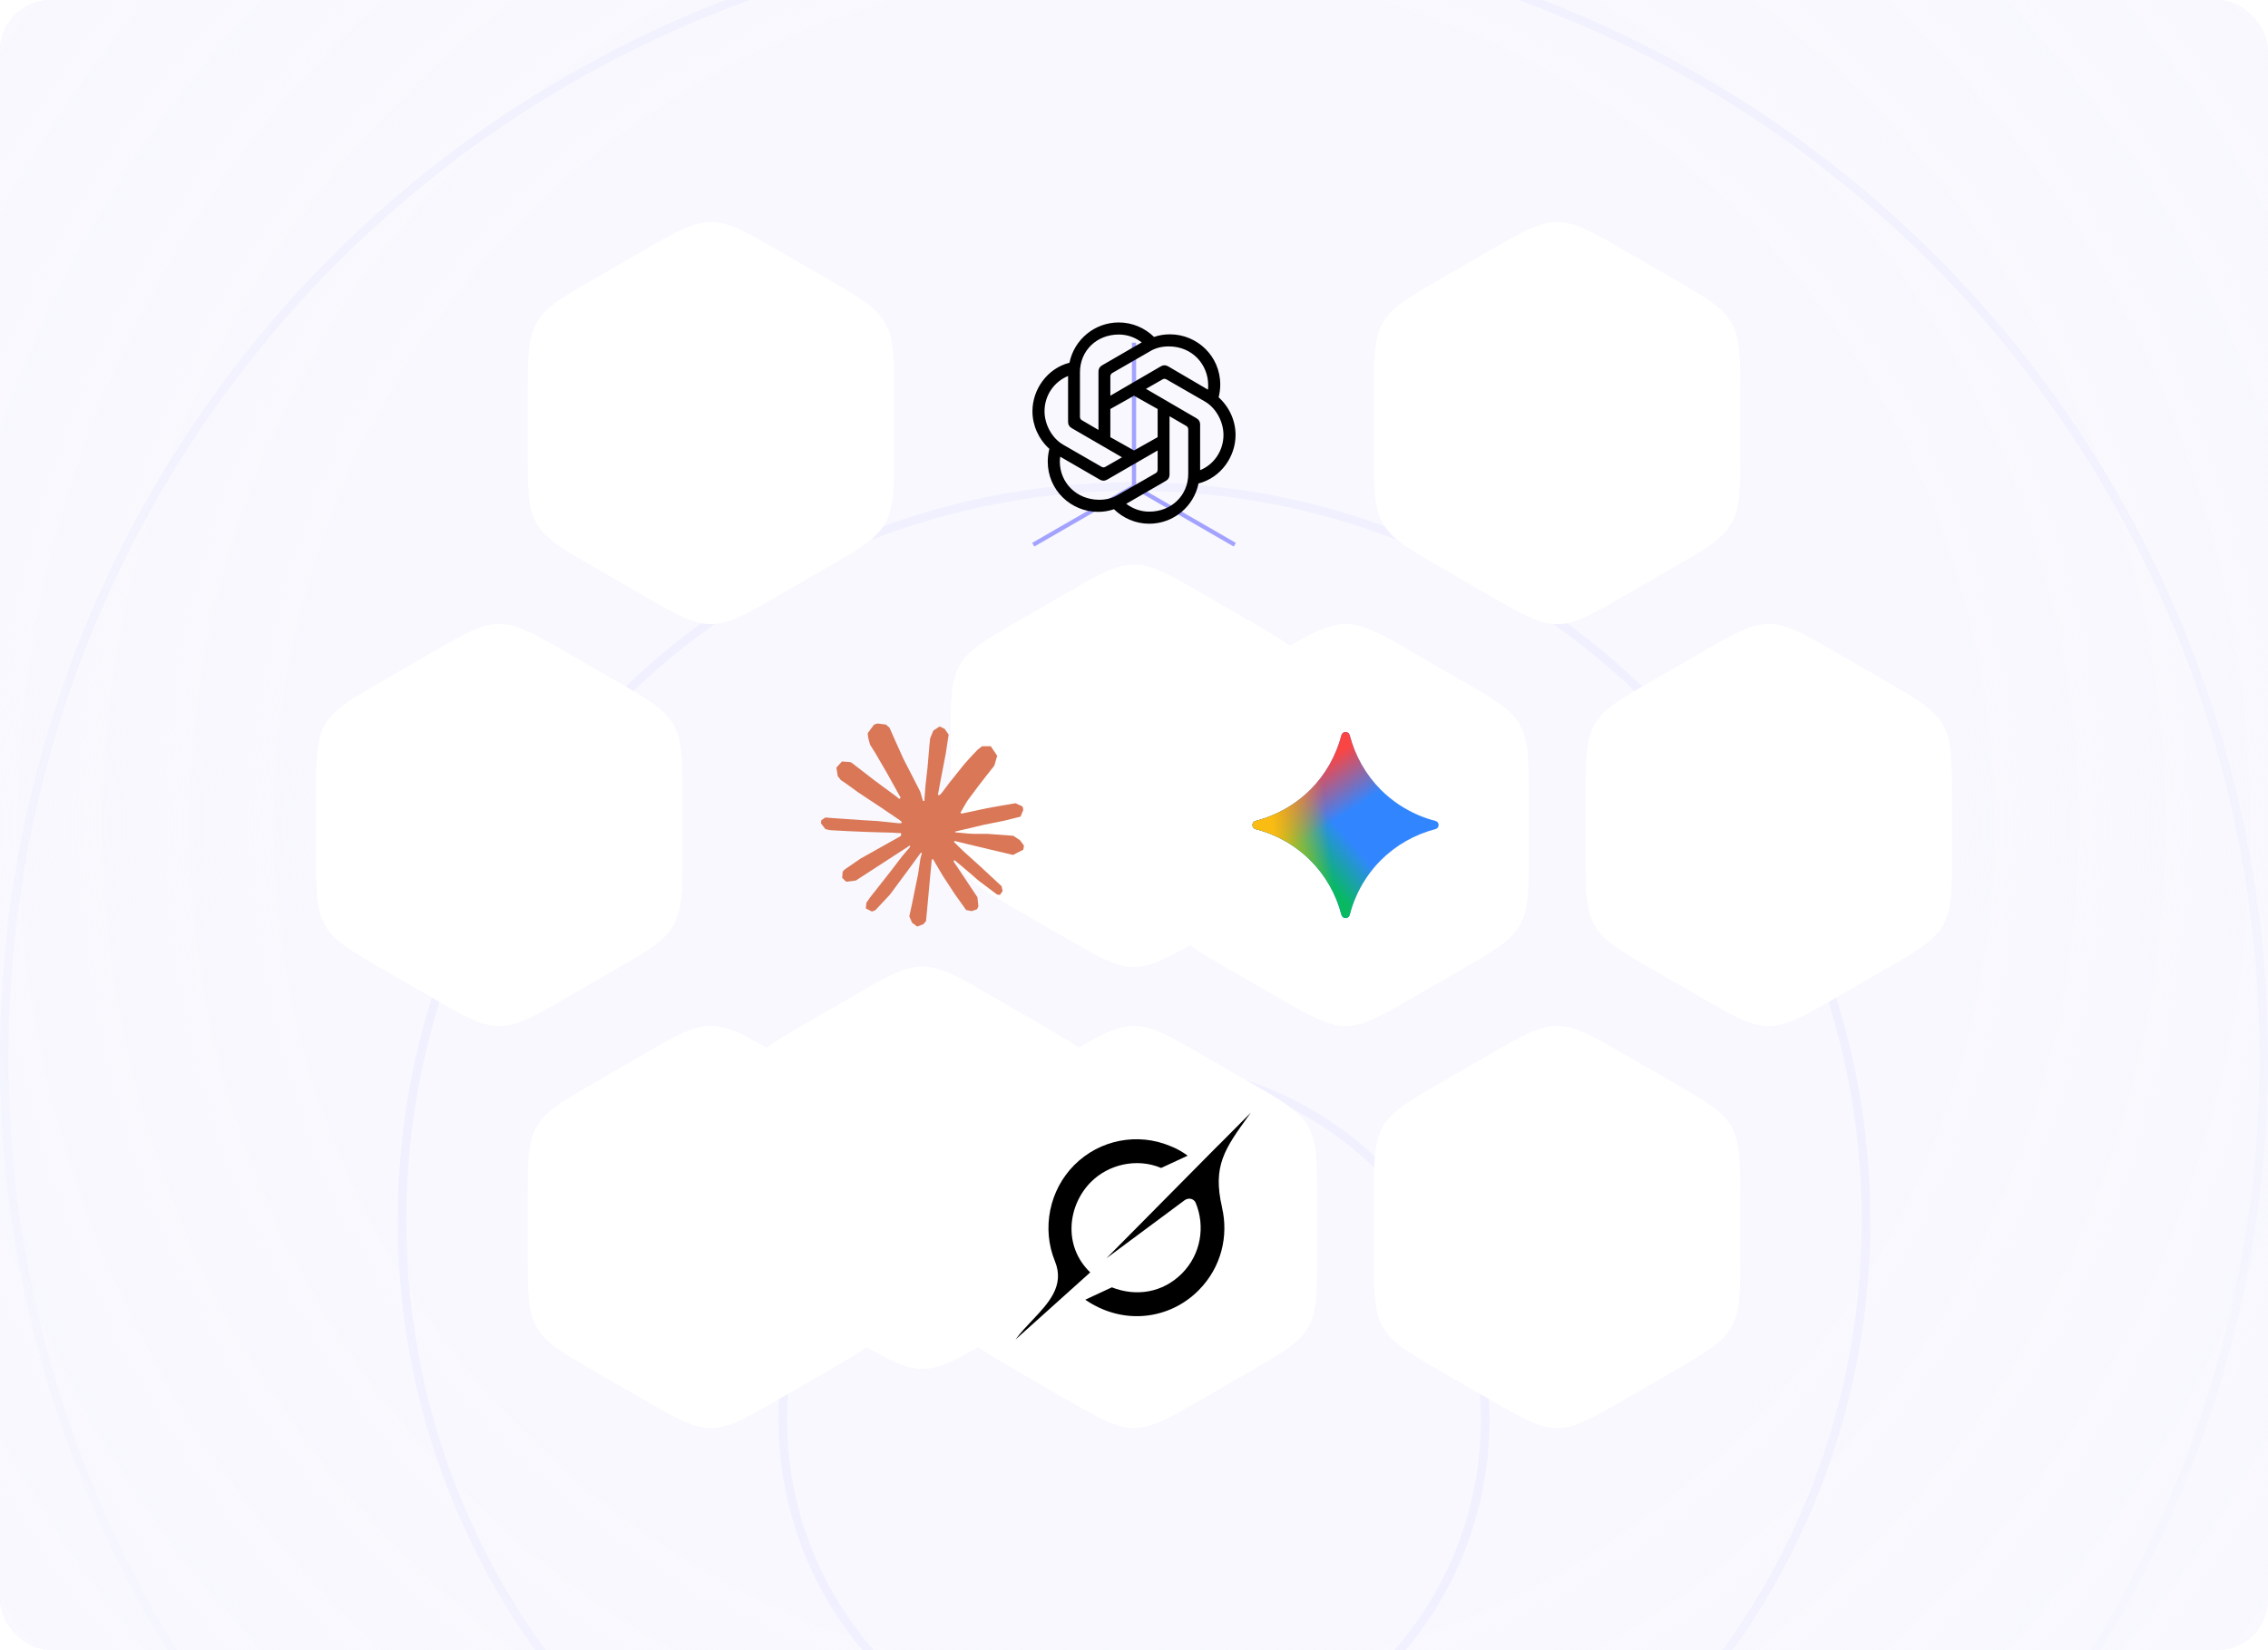 <svg width="536" height="390" viewBox="0 0 536 390" fill="none" xmlns="http://www.w3.org/2000/svg">
<g clip-path="url(#clip0_6949_43588)">
<rect width="536" height="390" rx="12" fill="#F8F8FE"/>
<path d="M268 252C313.834 252 351 289.379 351 335.5C351 381.621 313.834 419 268 419C222.166 419 185 381.621 185 335.5C185 289.379 222.166 252 268 252Z" stroke="#F0F0FF" stroke-width="2"/>
<path d="M268 115C363.543 115 441 192.676 441 288.5C441 384.324 363.543 462 268 462C172.457 462 95 384.324 95 288.5C95 192.676 172.457 115 268 115Z" stroke="#F0F0FF" stroke-width="2"/>
<circle cx="268" cy="250" r="267" stroke="#F0F0FF" stroke-width="2"/>
<path d="M168 52.976C170.048 52.976 172.023 53.511 174.474 54.621C176.319 55.457 178.414 56.608 180.996 58.085L183.75 59.671L195.051 66.195C198.963 68.454 201.867 70.132 204.062 71.705C206.249 73.272 207.701 74.714 208.725 76.487C209.748 78.261 210.272 80.24 210.536 82.917C210.801 85.605 210.802 88.958 210.802 93.476V106.524C210.802 111.042 210.801 114.395 210.536 117.083C210.272 119.76 209.748 121.739 208.725 123.513C207.701 125.286 206.249 126.728 204.062 128.295C201.867 129.868 198.964 131.546 195.052 133.805H195.051L183.75 140.329C179.837 142.588 176.934 144.264 174.474 145.379C172.023 146.489 170.048 147.024 168 147.024C165.952 147.024 163.977 146.489 161.526 145.379C159.681 144.543 157.586 143.392 155.004 141.915L152.25 140.329L140.948 133.805C137.036 131.546 134.133 129.868 131.938 128.295C129.751 126.728 128.299 125.286 127.275 123.513C126.252 121.739 125.728 119.76 125.464 117.083C125.199 114.395 125.199 111.042 125.199 106.524V93.476C125.199 88.958 125.199 85.605 125.464 82.917C125.728 80.24 126.252 78.261 127.275 76.487C128.299 74.714 129.751 73.272 131.938 71.705C134.133 70.132 137.036 68.454 140.948 66.195L152.25 59.671C156.163 57.412 159.066 55.736 161.526 54.621C163.977 53.511 165.952 52.976 168 52.976Z" fill="white" stroke="white"/>
<g filter="url(#filter0_dddd_6949_43588)">
<path d="M252 59.238C259.809 54.729 263.713 52.475 268 52.475C272.287 52.475 276.191 54.729 284 59.238L295.301 65.762C303.11 70.271 307.014 72.525 309.158 76.238C311.301 79.95 311.301 84.459 311.301 93.475V106.525C311.301 115.541 311.301 120.05 309.158 123.762C307.014 127.475 303.11 129.729 295.301 134.238L284 140.762C276.191 145.271 272.287 147.525 268 147.525C263.713 147.525 259.809 145.271 252 140.762L240.699 134.238C232.89 129.729 228.986 127.475 226.842 123.762C224.699 120.05 224.699 115.541 224.699 106.525V93.475C224.699 84.459 224.699 79.95 226.842 76.238C228.986 72.525 232.89 70.271 240.699 65.762L252 59.238Z" fill="white"/>
<path d="M268 52.976C270.048 52.976 272.023 53.511 274.474 54.621C276.319 55.457 278.414 56.608 280.996 58.085L283.75 59.671L295.051 66.195C298.963 68.454 301.867 70.132 304.062 71.705C306.249 73.272 307.701 74.714 308.725 76.487C309.748 78.261 310.272 80.24 310.536 82.917C310.801 85.605 310.802 88.958 310.802 93.476V106.524C310.802 111.042 310.801 114.395 310.536 117.083C310.272 119.76 309.748 121.739 308.725 123.513C307.701 125.286 306.249 126.728 304.062 128.295C301.867 129.868 298.964 131.546 295.052 133.805H295.051L283.75 140.329C279.837 142.588 276.934 144.264 274.474 145.379C272.023 146.489 270.048 147.024 268 147.024C265.952 147.024 263.977 146.489 261.526 145.379C259.681 144.543 257.586 143.392 255.004 141.915L252.25 140.329L240.948 133.805C237.036 131.546 234.133 129.868 231.938 128.295C229.751 126.728 228.299 125.286 227.275 123.513C226.252 121.739 225.728 119.76 225.464 117.083C225.199 114.395 225.199 111.042 225.199 106.524V93.476C225.199 88.958 225.199 85.605 225.464 82.917C225.728 80.24 226.252 78.261 227.275 76.487C228.299 74.714 229.751 73.272 231.938 71.705C234.133 70.132 237.036 68.454 240.948 66.195L252.25 59.671C256.163 57.412 259.066 55.736 261.526 54.621C263.977 53.511 265.952 52.976 268 52.976Z" stroke="white"/>
</g>
<g filter="url(#filter1_dddd_6949_43588)">
<path d="M268.003 34L291.819 47.75M268.003 34L244.188 47.75M268.003 34V0" stroke="#A3A3FF"/>
</g>
<path d="M368 52.976C370.048 52.976 372.023 53.511 374.474 54.621C376.319 55.457 378.414 56.608 380.996 58.085L383.75 59.671L395.051 66.195C398.963 68.454 401.867 70.132 404.062 71.705C406.249 73.272 407.701 74.714 408.725 76.487C409.748 78.261 410.272 80.24 410.536 82.917C410.801 85.605 410.802 88.958 410.802 93.476V106.524C410.802 111.042 410.801 114.395 410.536 117.083C410.272 119.76 409.748 121.739 408.725 123.513C407.701 125.286 406.249 126.728 404.062 128.295C401.867 129.868 398.964 131.546 395.052 133.805H395.051L383.75 140.329C379.837 142.588 376.934 144.264 374.474 145.379C372.023 146.489 370.048 147.024 368 147.024C365.952 147.024 363.977 146.489 361.526 145.379C359.681 144.543 357.586 143.392 355.004 141.915L352.25 140.329L340.948 133.805C337.036 131.546 334.133 129.868 331.938 128.295C329.751 126.728 328.299 125.286 327.275 123.513C326.252 121.739 325.728 119.76 325.464 117.083C325.199 114.395 325.199 111.042 325.199 106.524V93.476C325.199 88.958 325.199 85.605 325.464 82.917C325.728 80.24 326.252 78.261 327.275 76.487C328.299 74.714 329.751 73.272 331.938 71.705C334.133 70.132 337.036 68.454 340.948 66.195L352.25 59.671C356.163 57.412 359.066 55.736 361.526 54.621C363.977 53.511 365.952 52.976 368 52.976Z" fill="white" stroke="white"/>
<path d="M118 147.976C120.048 147.976 122.023 148.511 124.474 149.621C126.319 150.457 128.414 151.608 130.996 153.085L133.75 154.671L145.051 161.195C148.963 163.454 151.867 165.132 154.062 166.705C156.249 168.272 157.701 169.714 158.725 171.487C159.748 173.261 160.272 175.24 160.536 177.917C160.801 180.605 160.802 183.958 160.802 188.476V201.524C160.802 206.042 160.801 209.395 160.536 212.083C160.272 214.76 159.748 216.739 158.725 218.513C157.701 220.286 156.249 221.728 154.062 223.295C151.867 224.868 148.964 226.546 145.052 228.805H145.051L133.75 235.329C129.837 237.588 126.934 239.264 124.474 240.379C122.023 241.489 120.048 242.024 118 242.024C115.952 242.024 113.977 241.489 111.526 240.379C109.681 239.543 107.586 238.392 105.004 236.915L102.25 235.329L90.948 228.805C87.036 226.546 84.133 224.868 81.938 223.295C79.751 221.728 78.299 220.286 77.275 218.513C76.252 216.739 75.728 214.76 75.464 212.083C75.199 209.395 75.199 206.042 75.199 201.524V188.476C75.199 183.958 75.199 180.605 75.464 177.917C75.728 175.24 76.252 173.261 77.275 171.487C78.299 169.714 79.751 168.272 81.938 166.705C84.133 165.132 87.036 163.454 90.948 161.195L102.25 154.671C106.163 152.412 109.066 150.736 111.526 149.621C113.977 148.511 115.952 147.976 118 147.976Z" fill="white" stroke="white"/>
<g filter="url(#filter2_dddd_6949_43588)">
<path d="M202 154.238C209.809 149.729 213.713 147.475 218 147.475C222.287 147.475 226.191 149.729 234 154.238L245.301 160.762C253.11 165.271 257.014 167.525 259.158 171.238C261.301 174.95 261.301 179.459 261.301 188.475V201.525C261.301 210.541 261.301 215.05 259.158 218.762C257.014 222.475 253.11 224.729 245.301 229.238L234 235.762C226.191 240.271 222.287 242.525 218 242.525C213.713 242.525 209.809 240.271 202 235.762L190.699 229.238C182.89 224.729 178.986 222.475 176.842 218.762C174.699 215.05 174.699 210.541 174.699 201.525V188.475C174.699 179.459 174.699 174.95 176.842 171.238C178.986 167.525 182.89 165.271 190.699 160.762L202 154.238Z" fill="white"/>
<path d="M218 147.976C220.048 147.976 222.023 148.511 224.474 149.621C226.319 150.457 228.414 151.608 230.996 153.085L233.75 154.671L245.051 161.195C248.963 163.454 251.867 165.132 254.062 166.705C256.249 168.272 257.701 169.714 258.725 171.487C259.748 173.261 260.272 175.24 260.536 177.917C260.801 180.605 260.802 183.958 260.802 188.476V201.524C260.802 206.042 260.801 209.395 260.536 212.083C260.272 214.76 259.748 216.739 258.725 218.513C257.701 220.286 256.249 221.728 254.062 223.295C251.867 224.868 248.964 226.546 245.052 228.805H245.051L233.75 235.329C229.837 237.588 226.934 239.264 224.474 240.379C222.023 241.489 220.048 242.024 218 242.024C215.952 242.024 213.977 241.489 211.526 240.379C209.681 239.543 207.586 238.392 205.004 236.915L202.25 235.329L190.948 228.805C187.036 226.546 184.133 224.868 181.938 223.295C179.751 221.728 178.299 220.286 177.275 218.513C176.252 216.739 175.728 214.76 175.464 212.083C175.199 209.395 175.199 206.042 175.199 201.524V188.476C175.199 183.958 175.199 180.605 175.464 177.917C175.728 175.24 176.252 173.261 177.275 171.487C178.299 169.714 179.751 168.272 181.938 166.705C184.133 165.132 187.036 163.454 190.948 161.195L202.25 154.671C206.163 152.412 209.066 150.736 211.526 149.621C213.977 148.511 215.952 147.976 218 147.976Z" stroke="white"/>
</g>
<path d="M203.418 202.911L212.86 197.617L213.018 197.155L212.86 196.9H212.398L210.818 196.803L205.423 196.657L200.744 196.463L196.212 196.22L195.069 195.977L194 194.569L194.109 193.865L195.069 193.221L196.443 193.343L199.481 193.549L204.037 193.865L207.343 194.059L212.24 194.569H213.018L213.127 194.253L212.86 194.059L212.653 193.865L207.938 190.671L202.834 187.295L200.161 185.353L198.715 184.369L197.986 183.446L197.67 181.431L198.982 179.986L200.744 180.107L201.194 180.228L202.98 181.601L206.796 184.551L211.778 188.218L212.507 188.825L212.799 188.619L212.835 188.473L212.507 187.927L209.797 183.033L206.905 178.055L205.617 175.991L205.277 174.752C205.155 174.242 205.07 173.817 205.07 173.295L206.565 171.267L207.391 171L209.384 171.267L210.223 171.996L211.462 174.825L213.467 179.281L216.578 185.341L217.49 187.138L217.976 188.801L218.158 189.311H218.474V189.02L218.729 185.608L219.203 181.418L219.665 176.027L219.823 174.509L220.576 172.688L222.071 171.704L223.237 172.263L224.197 173.635L224.064 174.521L223.493 178.225L222.375 184.029L221.646 187.915H222.071L222.557 187.429L224.526 184.818L227.831 180.69L229.289 179.051L230.99 177.241L232.084 176.379H234.15L235.669 178.638L234.988 180.969L232.862 183.665L231.1 185.948L228.572 189.348L226.992 192.068L227.138 192.286L227.515 192.25L233.226 191.035L236.313 190.477L239.995 189.845L241.66 190.623L241.842 191.412L241.186 193.027L237.249 193.998L232.631 194.921L225.753 196.548L225.668 196.609L225.765 196.73L228.864 197.022L230.188 197.095H233.433L239.472 197.544L241.052 198.588L242 199.863L241.842 200.835L239.412 202.073L236.131 201.296L228.475 199.475L225.85 198.819H225.486V199.037L227.673 201.175L231.683 204.793L236.702 209.456L236.957 210.609L236.313 211.52L235.632 211.423L231.221 208.108L229.52 206.614L225.668 203.372H225.413V203.712L226.3 205.012L230.99 212.054L231.233 214.216L230.893 214.92L229.678 215.345L228.341 215.102L225.595 211.253L222.764 206.918L220.479 203.032L220.199 203.19L218.851 217.701L218.219 218.441L216.761 219L215.545 218.077L214.901 216.584L215.545 213.633L216.323 209.784L216.955 206.724L217.526 202.923L217.866 201.66L217.842 201.575L217.563 201.612L214.695 205.546L210.332 211.435L206.881 215.126L206.055 215.454L204.621 214.714L204.754 213.39L205.556 212.212L210.332 206.141L213.212 202.377L215.071 200.203L215.059 199.887H214.95L202.263 208.12L200.003 208.412L199.031 207.501L199.152 206.007L199.614 205.522L203.43 202.899L203.418 202.911Z" fill="#D97757"/>
<path d="M318 147.976C320.048 147.976 322.023 148.511 324.474 149.621C326.319 150.457 328.414 151.608 330.996 153.085L333.75 154.671L345.051 161.195C348.963 163.454 351.867 165.132 354.062 166.705C356.249 168.272 357.701 169.714 358.725 171.487C359.748 173.261 360.272 175.24 360.536 177.917C360.801 180.605 360.802 183.958 360.802 188.476V201.524C360.802 206.042 360.801 209.395 360.536 212.083C360.272 214.76 359.748 216.739 358.725 218.513C357.701 220.286 356.249 221.728 354.062 223.295C351.867 224.868 348.964 226.546 345.052 228.805H345.051L333.75 235.329C329.837 237.588 326.934 239.264 324.474 240.379C322.023 241.489 320.048 242.024 318 242.024C315.952 242.024 313.977 241.489 311.526 240.379C309.681 239.543 307.586 238.392 305.004 236.915L302.25 235.329L290.948 228.805C287.036 226.546 284.133 224.868 281.938 223.295C279.751 221.728 278.299 220.286 277.275 218.513C276.252 216.739 275.728 214.76 275.464 212.083C275.199 209.395 275.199 206.042 275.199 201.524V188.476C275.199 183.958 275.199 180.605 275.464 177.917C275.728 175.24 276.252 173.261 277.275 171.487C278.299 169.714 279.751 168.272 281.938 166.705C284.133 165.132 287.036 163.454 290.948 161.195L302.25 154.671C306.163 152.412 309.066 150.736 311.526 149.621C313.977 148.511 315.952 147.976 318 147.976Z" fill="white" stroke="white"/>
<path d="M335.232 192.67C331.91 191.256 328.889 189.218 326.332 186.668C322.772 183.101 320.232 178.645 318.976 173.764C318.921 173.547 318.796 173.355 318.619 173.218C318.442 173.08 318.225 173.006 318.001 173.006C317.778 173.006 317.56 173.08 317.384 173.218C317.207 173.355 317.082 173.547 317.026 173.764C315.768 178.644 313.228 183.1 309.668 186.668C307.112 189.218 304.091 191.255 300.768 192.67C299.468 193.23 298.132 193.68 296.764 194.026C296.546 194.08 296.352 194.205 296.214 194.382C296.075 194.558 296 194.776 296 195.001C296 195.226 296.075 195.444 296.214 195.621C296.352 195.797 296.546 195.922 296.764 195.976C298.132 196.32 299.464 196.77 300.768 197.33C304.091 198.744 307.112 200.782 309.668 203.332C313.23 206.9 315.77 211.356 317.026 216.238C317.08 216.456 317.205 216.65 317.382 216.789C317.559 216.927 317.777 217.002 318.001 217.002C318.226 217.002 318.444 216.927 318.621 216.789C318.798 216.65 318.923 216.456 318.976 216.238C319.32 214.868 319.77 213.536 320.33 212.232C321.745 208.91 323.782 205.888 326.332 203.332C329.9 199.772 334.357 197.232 339.238 195.976C339.455 195.921 339.647 195.795 339.785 195.619C339.922 195.442 339.997 195.225 339.997 195.001C339.997 194.777 339.922 194.56 339.785 194.383C339.647 194.207 339.455 194.081 339.238 194.026C337.869 193.682 336.529 193.228 335.232 192.67Z" fill="#3186FF"/>
<path d="M335.232 192.67C331.91 191.256 328.889 189.218 326.332 186.668C322.772 183.101 320.232 178.645 318.976 173.764C318.921 173.547 318.796 173.355 318.619 173.218C318.442 173.08 318.225 173.006 318.001 173.006C317.778 173.006 317.56 173.08 317.384 173.218C317.207 173.355 317.082 173.547 317.026 173.764C315.768 178.644 313.228 183.1 309.668 186.668C307.112 189.218 304.091 191.255 300.768 192.67C299.468 193.23 298.132 193.68 296.764 194.026C296.546 194.08 296.352 194.205 296.214 194.382C296.075 194.558 296 194.776 296 195.001C296 195.226 296.075 195.444 296.214 195.621C296.352 195.797 296.546 195.922 296.764 195.976C298.132 196.32 299.464 196.77 300.768 197.33C304.091 198.744 307.112 200.782 309.668 203.332C313.23 206.9 315.77 211.356 317.026 216.238C317.08 216.456 317.205 216.65 317.382 216.789C317.559 216.927 317.777 217.002 318.001 217.002C318.226 217.002 318.444 216.927 318.621 216.789C318.798 216.65 318.923 216.456 318.976 216.238C319.32 214.868 319.77 213.536 320.33 212.232C321.745 208.91 323.782 205.888 326.332 203.332C329.9 199.772 334.357 197.232 339.238 195.976C339.455 195.921 339.647 195.795 339.785 195.619C339.922 195.442 339.997 195.225 339.997 195.001C339.997 194.777 339.922 194.56 339.785 194.383C339.647 194.207 339.455 194.081 339.238 194.026C337.869 193.682 336.529 193.228 335.232 192.67Z" fill="url(#paint0_linear_6949_43588)"/>
<path d="M335.232 192.67C331.91 191.256 328.889 189.218 326.332 186.668C322.772 183.101 320.232 178.645 318.976 173.764C318.921 173.547 318.796 173.355 318.619 173.218C318.442 173.08 318.225 173.006 318.001 173.006C317.778 173.006 317.56 173.08 317.384 173.218C317.207 173.355 317.082 173.547 317.026 173.764C315.768 178.644 313.228 183.1 309.668 186.668C307.112 189.218 304.091 191.255 300.768 192.67C299.468 193.23 298.132 193.68 296.764 194.026C296.546 194.08 296.352 194.205 296.214 194.382C296.075 194.558 296 194.776 296 195.001C296 195.226 296.075 195.444 296.214 195.621C296.352 195.797 296.546 195.922 296.764 195.976C298.132 196.32 299.464 196.77 300.768 197.33C304.091 198.744 307.112 200.782 309.668 203.332C313.23 206.9 315.77 211.356 317.026 216.238C317.08 216.456 317.205 216.65 317.382 216.789C317.559 216.927 317.777 217.002 318.001 217.002C318.226 217.002 318.444 216.927 318.621 216.789C318.798 216.65 318.923 216.456 318.976 216.238C319.32 214.868 319.77 213.536 320.33 212.232C321.745 208.91 323.782 205.888 326.332 203.332C329.9 199.772 334.357 197.232 339.238 195.976C339.455 195.921 339.647 195.795 339.785 195.619C339.922 195.442 339.997 195.225 339.997 195.001C339.997 194.777 339.922 194.56 339.785 194.383C339.647 194.207 339.455 194.081 339.238 194.026C337.869 193.682 336.529 193.228 335.232 192.67Z" fill="url(#paint1_linear_6949_43588)"/>
<path d="M335.232 192.67C331.91 191.256 328.889 189.218 326.332 186.668C322.772 183.101 320.232 178.645 318.976 173.764C318.921 173.547 318.796 173.355 318.619 173.218C318.442 173.08 318.225 173.006 318.001 173.006C317.778 173.006 317.56 173.08 317.384 173.218C317.207 173.355 317.082 173.547 317.026 173.764C315.768 178.644 313.228 183.1 309.668 186.668C307.112 189.218 304.091 191.255 300.768 192.67C299.468 193.23 298.132 193.68 296.764 194.026C296.546 194.08 296.352 194.205 296.214 194.382C296.075 194.558 296 194.776 296 195.001C296 195.226 296.075 195.444 296.214 195.621C296.352 195.797 296.546 195.922 296.764 195.976C298.132 196.32 299.464 196.77 300.768 197.33C304.091 198.744 307.112 200.782 309.668 203.332C313.23 206.9 315.77 211.356 317.026 216.238C317.08 216.456 317.205 216.65 317.382 216.789C317.559 216.927 317.777 217.002 318.001 217.002C318.226 217.002 318.444 216.927 318.621 216.789C318.798 216.65 318.923 216.456 318.976 216.238C319.32 214.868 319.77 213.536 320.33 212.232C321.745 208.91 323.782 205.888 326.332 203.332C329.9 199.772 334.357 197.232 339.238 195.976C339.455 195.921 339.647 195.795 339.785 195.619C339.922 195.442 339.997 195.225 339.997 195.001C339.997 194.777 339.922 194.56 339.785 194.383C339.647 194.207 339.455 194.081 339.238 194.026C337.869 193.682 336.529 193.228 335.232 192.67Z" fill="url(#paint2_linear_6949_43588)"/>
<path d="M418 147.976C420.048 147.976 422.023 148.511 424.474 149.621C426.319 150.457 428.414 151.608 430.996 153.085L433.75 154.671L445.051 161.195C448.963 163.454 451.867 165.132 454.062 166.705C456.249 168.272 457.701 169.714 458.725 171.487C459.748 173.261 460.272 175.24 460.536 177.917C460.801 180.605 460.802 183.958 460.802 188.476V201.524C460.802 206.042 460.801 209.395 460.536 212.083C460.272 214.76 459.748 216.739 458.725 218.513C457.701 220.286 456.249 221.728 454.062 223.295C451.867 224.868 448.964 226.546 445.052 228.805H445.051L433.75 235.329C429.837 237.588 426.934 239.264 424.474 240.379C422.023 241.489 420.048 242.024 418 242.024C415.952 242.024 413.977 241.489 411.526 240.379C409.681 239.543 407.586 238.392 405.004 236.915L402.25 235.329L390.948 228.805C387.036 226.546 384.133 224.868 381.938 223.295C379.751 221.728 378.299 220.286 377.275 218.513C376.252 216.739 375.728 214.76 375.464 212.083C375.199 209.395 375.199 206.042 375.199 201.524V188.476C375.199 183.958 375.199 180.605 375.464 177.917C375.728 175.24 376.252 173.261 377.275 171.487C378.299 169.714 379.751 168.272 381.938 166.705C384.133 165.132 387.036 163.454 390.948 161.195L402.25 154.671C406.163 152.412 409.066 150.736 411.526 149.621C413.977 148.511 415.952 147.976 418 147.976Z" fill="white" stroke="white"/>
<path d="M168 242.976C170.048 242.976 172.023 243.511 174.474 244.621C176.319 245.457 178.414 246.608 180.996 248.085L183.75 249.671L195.051 256.195C198.963 258.454 201.867 260.132 204.062 261.705C206.249 263.272 207.701 264.714 208.725 266.487C209.748 268.261 210.272 270.24 210.536 272.917C210.801 275.605 210.802 278.958 210.802 283.476V296.524C210.802 301.042 210.801 304.395 210.536 307.083C210.272 309.76 209.748 311.739 208.725 313.513C207.701 315.286 206.249 316.728 204.062 318.295C201.867 319.868 198.964 321.546 195.052 323.805H195.051L183.75 330.329C179.837 332.588 176.934 334.264 174.474 335.379C172.023 336.489 170.048 337.024 168 337.024C165.952 337.024 163.977 336.489 161.526 335.379C159.681 334.543 157.586 333.392 155.004 331.915L152.25 330.329L140.948 323.805C137.036 321.546 134.133 319.868 131.938 318.295C129.751 316.728 128.299 315.286 127.275 313.513C126.252 311.739 125.728 309.76 125.464 307.083C125.199 304.395 125.199 301.042 125.199 296.524V283.476C125.199 278.958 125.199 275.605 125.464 272.917C125.728 270.24 126.252 268.261 127.275 266.487C128.299 264.714 129.751 263.272 131.938 261.705C134.133 260.132 137.036 258.454 140.948 256.195L152.25 249.671C156.163 247.412 159.066 245.736 161.526 244.621C163.977 243.511 165.952 242.976 168 242.976Z" fill="white" stroke="white"/>
<path d="M268 242.976C270.048 242.976 272.023 243.511 274.474 244.621C276.319 245.457 278.414 246.608 280.996 248.085L283.75 249.671L295.051 256.195C298.963 258.454 301.867 260.132 304.062 261.705C306.249 263.272 307.701 264.714 308.725 266.487C309.748 268.261 310.272 270.24 310.536 272.917C310.801 275.605 310.802 278.958 310.802 283.476V296.524C310.802 301.042 310.801 304.395 310.536 307.083C310.272 309.76 309.748 311.739 308.725 313.513C307.701 315.286 306.249 316.728 304.062 318.295C301.867 319.868 298.964 321.546 295.052 323.805H295.051L283.75 330.329C279.837 332.588 276.934 334.264 274.474 335.379C272.023 336.489 270.048 337.024 268 337.024C265.952 337.024 263.977 336.489 261.526 335.379C259.681 334.543 257.586 333.392 255.004 331.915L252.25 330.329L240.948 323.805C237.036 321.546 234.133 319.868 231.938 318.295C229.751 316.728 228.299 315.286 227.275 313.513C226.252 311.739 225.728 309.76 225.464 307.083C225.199 304.395 225.199 301.042 225.199 296.524V283.476C225.199 278.958 225.199 275.605 225.464 272.917C225.728 270.24 226.252 268.261 227.275 266.487C228.299 264.714 229.751 263.272 231.938 261.705C234.133 260.132 237.036 258.454 240.948 256.195L252.25 249.671C256.163 247.412 259.066 245.736 261.526 244.621C263.977 243.511 265.952 242.976 268 242.976Z" fill="white" stroke="white"/>
<path d="M261.475 297.409L279.956 283.689C280.862 283.017 282.157 283.279 282.589 284.324C284.861 289.834 283.846 296.455 279.325 301.002C274.804 305.548 268.514 306.545 262.765 304.274L256.484 307.198C265.493 313.39 276.432 311.859 283.267 304.98C288.689 299.527 290.369 292.095 288.798 285.393L288.813 285.407C286.536 275.561 289.372 271.625 295.183 263.577C295.321 263.386 295.458 263.196 295.596 263L287.949 270.69V270.666L261.47 297.414" fill="black"/>
<path d="M257.656 300.743C251.19 294.532 252.305 284.919 257.822 279.376C261.902 275.273 268.585 273.599 274.42 276.06L280.687 273.15C279.558 272.33 278.111 271.447 276.451 270.827C268.946 267.722 259.961 269.267 253.861 275.397C247.993 281.298 246.148 290.372 249.317 298.114C251.684 303.901 247.803 307.994 243.895 312.125C242.509 313.59 241.12 315.054 240 316.605L257.651 300.748" fill="black"/>
<path d="M368 242.976C370.048 242.976 372.023 243.511 374.474 244.621C376.319 245.457 378.414 246.608 380.996 248.085L383.75 249.671L395.051 256.195C398.963 258.454 401.867 260.132 404.062 261.705C406.249 263.272 407.701 264.714 408.725 266.487C409.748 268.261 410.272 270.24 410.536 272.917C410.801 275.605 410.802 278.958 410.802 283.476V296.524C410.802 301.042 410.801 304.395 410.536 307.083C410.272 309.76 409.748 311.739 408.725 313.513C407.701 315.286 406.249 316.728 404.062 318.295C401.867 319.868 398.964 321.546 395.052 323.805H395.051L383.75 330.329C379.837 332.588 376.934 334.264 374.474 335.379C372.023 336.489 370.048 337.024 368 337.024C365.952 337.024 363.977 336.489 361.526 335.379C359.681 334.543 357.586 333.392 355.004 331.915L352.25 330.329L340.948 323.805C337.036 321.546 334.133 319.868 331.938 318.295C329.751 316.728 328.299 315.286 327.275 313.513C326.252 311.739 325.728 309.76 325.464 307.083C325.199 304.395 325.199 301.042 325.199 296.524V283.476C325.199 278.958 325.199 275.605 325.464 272.917C325.728 270.24 326.252 268.261 327.275 266.487C328.299 264.714 329.751 263.272 331.938 261.705C334.133 260.132 337.036 258.454 340.948 256.195L352.25 249.671C356.163 247.412 359.066 245.736 361.526 244.621C363.977 243.511 365.952 242.976 368 242.976Z" fill="white" stroke="white"/>
<g clip-path="url(#clip1_6949_43588)">
<path d="M262.41 93.531V89.012C262.41 88.631 262.553 88.345 262.886 88.155L271.972 82.922C273.209 82.209 274.684 81.876 276.206 81.876C281.915 81.876 285.53 86.3 285.53 91.01C285.53 91.343 285.53 91.723 285.482 92.104L276.063 86.585C275.492 86.253 274.921 86.253 274.351 86.585L262.41 93.531ZM283.627 111.132V100.333C283.627 99.667 283.342 99.192 282.771 98.859L270.83 91.913L274.731 89.677C275.064 89.487 275.35 89.487 275.683 89.677L284.769 94.91C287.386 96.433 289.146 99.667 289.146 102.807C289.146 106.422 287.005 109.753 283.627 111.132ZM259.603 101.618L255.703 99.335C255.37 99.145 255.227 98.859 255.227 98.479V88.013C255.227 82.923 259.128 79.069 264.408 79.069C266.407 79.069 268.261 79.736 269.832 80.925L260.46 86.348C259.889 86.681 259.604 87.157 259.604 87.823L259.603 101.618ZM268 106.47L262.41 103.331V96.671L268 93.531L273.589 96.671V103.331L268 106.47ZM271.592 120.932C269.593 120.932 267.739 120.266 266.168 119.077L275.54 113.654C276.111 113.321 276.396 112.845 276.396 112.179V98.383L280.345 100.666C280.678 100.856 280.82 101.142 280.82 101.523V111.988C280.82 117.078 276.872 120.932 271.592 120.932ZM260.317 110.324L251.231 105.091C248.614 103.569 246.854 100.334 246.854 97.195C246.854 93.531 249.042 90.249 252.42 88.869V99.716C252.42 100.382 252.705 100.857 253.276 101.19L265.169 108.088L261.268 110.324C260.935 110.514 260.65 110.514 260.317 110.324ZM259.794 118.126C254.418 118.126 250.47 114.082 250.47 109.087C250.47 108.706 250.517 108.326 250.565 107.945L259.936 113.368C260.507 113.701 261.078 113.701 261.649 113.368L273.589 106.471V110.99C273.589 111.371 273.447 111.656 273.114 111.846L264.027 117.079C262.79 117.793 261.316 118.126 259.794 118.126ZM271.592 123.786C277.348 123.786 282.152 119.695 283.247 114.272C288.575 112.892 292 107.897 292 102.807C292 99.477 290.573 96.243 288.004 93.912C288.242 92.912 288.385 91.913 288.385 90.915C288.385 84.112 282.866 79.022 276.492 79.022C275.207 79.022 273.97 79.212 272.734 79.64C270.593 77.547 267.643 76.215 264.408 76.215C258.652 76.215 253.848 80.306 252.753 85.729C247.425 87.109 244 92.104 244 97.194C244 100.524 245.427 103.759 247.996 106.09C247.758 107.089 247.615 108.088 247.615 109.087C247.615 115.889 253.134 120.98 259.508 120.98C260.793 120.98 262.03 120.79 263.266 120.361C265.407 122.454 268.357 123.786 271.592 123.786Z" fill="black"/>
</g>
<circle cx="268" cy="195" r="338" fill="url(#paint3_radial_6949_43588)"/>
</g>
<defs>
<filter id="filter0_dddd_6949_43588" x="207.695" y="49.475" width="120.609" height="158.051" filterUnits="userSpaceOnUse" color-interpolation-filters="sRGB">
<feFlood flood-opacity="0" result="BackgroundImageFix"/>
<feColorMatrix in="SourceAlpha" type="matrix" values="0 0 0 0 0 0 0 0 0 0 0 0 0 0 0 0 0 0 127 0" result="hardAlpha"/>
<feOffset dy="3"/>
<feGaussianBlur stdDeviation="3"/>
<feColorMatrix type="matrix" values="0 0 0 0 0.569 0 0 0 0 0.471 0 0 0 0 0.49 0 0 0 0.1 0"/>
<feBlend mode="normal" in2="BackgroundImageFix" result="effect1_dropShadow_6949_43588"/>
<feColorMatrix in="SourceAlpha" type="matrix" values="0 0 0 0 0 0 0 0 0 0 0 0 0 0 0 0 0 0 127 0" result="hardAlpha"/>
<feOffset dy="11"/>
<feGaussianBlur stdDeviation="5.5"/>
<feColorMatrix type="matrix" values="0 0 0 0 0.569 0 0 0 0 0.471 0 0 0 0 0.49 0 0 0 0.09 0"/>
<feBlend mode="normal" in2="effect1_dropShadow_6949_43588" result="effect2_dropShadow_6949_43588"/>
<feColorMatrix in="SourceAlpha" type="matrix" values="0 0 0 0 0 0 0 0 0 0 0 0 0 0 0 0 0 0 127 0" result="hardAlpha"/>
<feOffset dy="24"/>
<feGaussianBlur stdDeviation="7.5"/>
<feColorMatrix type="matrix" values="0 0 0 0 0.569 0 0 0 0 0.471 0 0 0 0 0.49 0 0 0 0.05 0"/>
<feBlend mode="normal" in2="effect2_dropShadow_6949_43588" result="effect3_dropShadow_6949_43588"/>
<feColorMatrix in="SourceAlpha" type="matrix" values="0 0 0 0 0 0 0 0 0 0 0 0 0 0 0 0 0 0 127 0" result="hardAlpha"/>
<feOffset dy="43"/>
<feGaussianBlur stdDeviation="8.5"/>
<feColorMatrix type="matrix" values="0 0 0 0 0.569 0 0 0 0 0.471 0 0 0 0 0.49 0 0 0 0.01 0"/>
<feBlend mode="normal" in2="effect3_dropShadow_6949_43588" result="effect4_dropShadow_6949_43588"/>
<feBlend mode="normal" in="SourceGraphic" in2="effect4_dropShadow_6949_43588" result="shape"/>
</filter>
<filter id="filter1_dddd_6949_43588" x="226.938" y="-3" width="82.133" height="111.184" filterUnits="userSpaceOnUse" color-interpolation-filters="sRGB">
<feFlood flood-opacity="0" result="BackgroundImageFix"/>
<feColorMatrix in="SourceAlpha" type="matrix" values="0 0 0 0 0 0 0 0 0 0 0 0 0 0 0 0 0 0 127 0" result="hardAlpha"/>
<feOffset dy="3"/>
<feGaussianBlur stdDeviation="3"/>
<feColorMatrix type="matrix" values="0 0 0 0 0.569 0 0 0 0 0.471 0 0 0 0 0.49 0 0 0 0.1 0"/>
<feBlend mode="normal" in2="BackgroundImageFix" result="effect1_dropShadow_6949_43588"/>
<feColorMatrix in="SourceAlpha" type="matrix" values="0 0 0 0 0 0 0 0 0 0 0 0 0 0 0 0 0 0 127 0" result="hardAlpha"/>
<feOffset dy="11"/>
<feGaussianBlur stdDeviation="5.5"/>
<feColorMatrix type="matrix" values="0 0 0 0 0.569 0 0 0 0 0.471 0 0 0 0 0.49 0 0 0 0.09 0"/>
<feBlend mode="normal" in2="effect1_dropShadow_6949_43588" result="effect2_dropShadow_6949_43588"/>
<feColorMatrix in="SourceAlpha" type="matrix" values="0 0 0 0 0 0 0 0 0 0 0 0 0 0 0 0 0 0 127 0" result="hardAlpha"/>
<feOffset dy="24"/>
<feGaussianBlur stdDeviation="7.5"/>
<feColorMatrix type="matrix" values="0 0 0 0 0.569 0 0 0 0 0.471 0 0 0 0 0.49 0 0 0 0.05 0"/>
<feBlend mode="normal" in2="effect2_dropShadow_6949_43588" result="effect3_dropShadow_6949_43588"/>
<feColorMatrix in="SourceAlpha" type="matrix" values="0 0 0 0 0 0 0 0 0 0 0 0 0 0 0 0 0 0 127 0" result="hardAlpha"/>
<feOffset dy="43"/>
<feGaussianBlur stdDeviation="8.5"/>
<feColorMatrix type="matrix" values="0 0 0 0 0.569 0 0 0 0 0.471 0 0 0 0 0.49 0 0 0 0.01 0"/>
<feBlend mode="normal" in2="effect3_dropShadow_6949_43588" result="effect4_dropShadow_6949_43588"/>
<feBlend mode="normal" in="SourceGraphic" in2="effect4_dropShadow_6949_43588" result="shape"/>
</filter>
<filter id="filter2_dddd_6949_43588" x="157.695" y="144.475" width="120.609" height="158.051" filterUnits="userSpaceOnUse" color-interpolation-filters="sRGB">
<feFlood flood-opacity="0" result="BackgroundImageFix"/>
<feColorMatrix in="SourceAlpha" type="matrix" values="0 0 0 0 0 0 0 0 0 0 0 0 0 0 0 0 0 0 127 0" result="hardAlpha"/>
<feOffset dy="3"/>
<feGaussianBlur stdDeviation="3"/>
<feColorMatrix type="matrix" values="0 0 0 0 0.569 0 0 0 0 0.471 0 0 0 0 0.49 0 0 0 0.1 0"/>
<feBlend mode="normal" in2="BackgroundImageFix" result="effect1_dropShadow_6949_43588"/>
<feColorMatrix in="SourceAlpha" type="matrix" values="0 0 0 0 0 0 0 0 0 0 0 0 0 0 0 0 0 0 127 0" result="hardAlpha"/>
<feOffset dy="11"/>
<feGaussianBlur stdDeviation="5.5"/>
<feColorMatrix type="matrix" values="0 0 0 0 0.569 0 0 0 0 0.471 0 0 0 0 0.49 0 0 0 0.09 0"/>
<feBlend mode="normal" in2="effect1_dropShadow_6949_43588" result="effect2_dropShadow_6949_43588"/>
<feColorMatrix in="SourceAlpha" type="matrix" values="0 0 0 0 0 0 0 0 0 0 0 0 0 0 0 0 0 0 127 0" result="hardAlpha"/>
<feOffset dy="24"/>
<feGaussianBlur stdDeviation="7.5"/>
<feColorMatrix type="matrix" values="0 0 0 0 0.569 0 0 0 0 0.471 0 0 0 0 0.49 0 0 0 0.05 0"/>
<feBlend mode="normal" in2="effect2_dropShadow_6949_43588" result="effect3_dropShadow_6949_43588"/>
<feColorMatrix in="SourceAlpha" type="matrix" values="0 0 0 0 0 0 0 0 0 0 0 0 0 0 0 0 0 0 127 0" result="hardAlpha"/>
<feOffset dy="43"/>
<feGaussianBlur stdDeviation="8.5"/>
<feColorMatrix type="matrix" values="0 0 0 0 0.569 0 0 0 0 0.471 0 0 0 0 0.49 0 0 0 0.01 0"/>
<feBlend mode="normal" in2="effect3_dropShadow_6949_43588" result="effect4_dropShadow_6949_43588"/>
<feBlend mode="normal" in="SourceGraphic" in2="effect4_dropShadow_6949_43588" result="shape"/>
</filter>
<linearGradient id="paint0_linear_6949_43588" x1="308" y1="202" x2="316" y2="195" gradientUnits="userSpaceOnUse">
<stop stop-color="#08B962"/>
<stop offset="1" stop-color="#08B962" stop-opacity="0"/>
</linearGradient>
<linearGradient id="paint1_linear_6949_43588" x1="310" y1="182" x2="317" y2="193" gradientUnits="userSpaceOnUse">
<stop stop-color="#F94543"/>
<stop offset="1" stop-color="#F94543" stop-opacity="0"/>
</linearGradient>
<linearGradient id="paint2_linear_6949_43588" x1="301" y1="198" x2="329" y2="195" gradientUnits="userSpaceOnUse">
<stop stop-color="#FABC12"/>
<stop offset="0.46" stop-color="#FABC12" stop-opacity="0"/>
</linearGradient>
<radialGradient id="paint3_radial_6949_43588" cx="0" cy="0" r="1" gradientUnits="userSpaceOnUse" gradientTransform="translate(268 195) rotate(90) scale(338)">
<stop offset="0.577" stop-color="#F8F8FE" stop-opacity="0"/>
<stop offset="1" stop-color="#F8F8FE"/>
</radialGradient>
<clipPath id="clip0_6949_43588">
<rect width="536" height="390" rx="12" fill="white"/>
</clipPath>
<clipPath id="clip1_6949_43588">
<rect width="48" height="48" fill="white" transform="translate(244 76)"/>
</clipPath>
</defs>
</svg>
